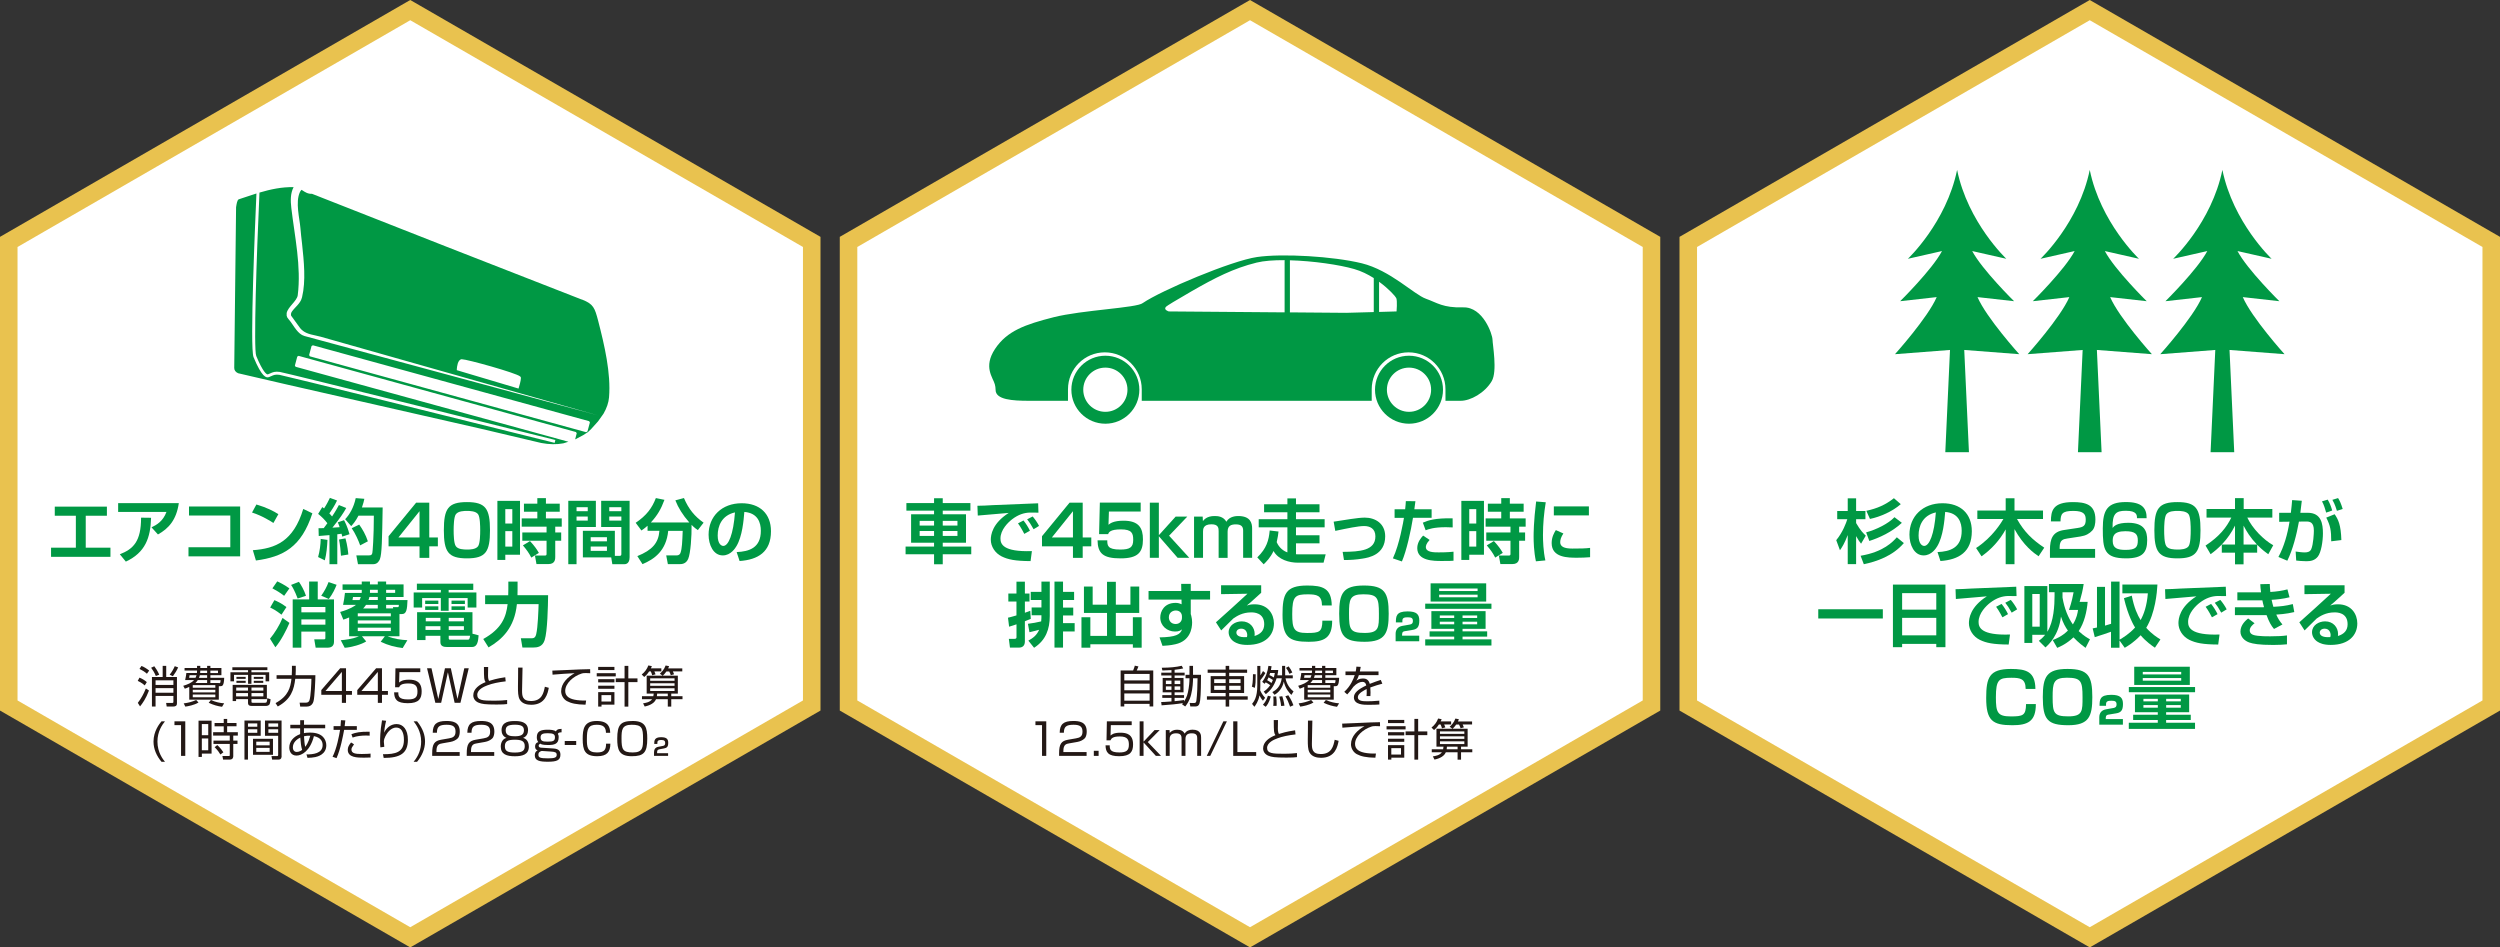 <?xml version="1.0" encoding="UTF-8"?><svg id="b" xmlns="http://www.w3.org/2000/svg" width="584.65" height="221.56" viewBox="0 0 584.65 221.56"><rect x="0" y="0" width="584.65" height="221.56" fill="#333333" stroke="none"/><defs><style>.d{fill:#231815;}.d,.e,.f,.g{stroke-width:0px;}.e{fill:#fff;}.f{fill:#009844;}.g{fill:#e9c24f;}</style></defs><g id="c"><polygon class="e" points="2.05 164.99 2.05 56.57 95.94 2.37 189.83 56.57 189.83 164.99 95.94 219.2 2.05 164.99"/><path class="g" d="m95.94,4.73l91.84,53.03v106.05l-91.84,53.03L4.1,163.81V57.76L95.94,4.73m0-4.73l-2.05,1.18L2.05,54.21l-2.05,1.18v110.78l2.05,1.18,91.84,53.03,2.05,1.18,2.05-1.18,91.84-53.03,2.05-1.18V55.39l-2.05-1.18L97.99,1.18l-2.05-1.18h0Z"/><path class="f" d="m25,118.48v2.13h-4.95v7.47h5.78v2.14h-13.89v-2.14h5.8v-7.47h-4.93v-2.13h12.18Z"/><path class="f" d="m41.82,117.65c-.56,3.93-2.37,5.94-4.88,7.34l-1.51-1.67c1.2-.56,2.69-1.41,3.5-3.6h-11.3v-2.06h14.18Zm-13.79,11.97c3.1-1.21,4.98-2.96,4.96-8.56l2.34.03c-.13,4.65-1.33,8.12-5.9,10.25l-1.41-1.72Z"/><path class="f" d="m56.16,118.45v11.66h-12.08v-2.13h9.78v-7.42h-9.66v-2.11h11.97Z"/><path class="f" d="m63.93,122.3c-.34-.23-2.55-1.67-4.99-2.44l1.02-1.88c2.36.69,4.06,1.56,5.14,2.26l-1.16,2.06Zm-4.8,6.37c5.32-.39,9.48-2.06,11.79-9.65l2.13,1.02c-2.55,7.84-6.73,10.18-13.2,11.04l-.72-2.41Z"/><path class="f" d="m76.58,126.26c-.06,1.49-.23,3.36-.62,4.78l-1.57-.77c.39-1.34.59-2.96.61-4.24l1.59.23Zm-2.1-2.73c.62,0,.92,0,1.23-.02.29-.38.62-.82.85-1.15-.62-.8-1.34-1.54-2.16-2.18l.97-1.59c.23.16.29.23.42.31.69-1.06,1.1-1.95,1.36-2.47l1.67.62c-.52,1.16-1.47,2.59-1.8,3.01.18.18.34.36.64.72.88-1.31,1.29-2.11,1.59-2.67l1.72.69c-.66,1.18-1.34,2.24-3.23,4.6.49-.02,1.23-.06,1.69-.11-.2-.61-.29-.82-.44-1.13l1.47-.51c.25.48.75,1.41,1.28,3.28l-1.7.56c-.08-.33-.11-.47-.16-.67-.23.03-.8.12-1,.13v6.99h-1.83v-6.8c-1.15.12-1.88.16-2.51.21l-.05-1.83Zm6.31,2.37c.47,1.65.64,3.34.67,3.78l-1.72.28c-.03-.77-.23-2.78-.46-3.78l1.51-.28Zm4.42-9.25c-.11.52-.25,1.13-.57,2.03h4.85c-.13,7.48-.18,10.91-.65,12.1-.12.26-.49,1.16-1.52,1.16h-3.6l-.39-2.06h2.92c.46,0,.69-.05.82-.52.07-.23.36-3.78.36-8.76h-3.6c-.72,1.39-1.31,2.01-1.7,2.44l-1.41-1.62c1-1.03,2.02-2.75,2.47-4.93l2.05.16Zm-1.21,6.03c.75,1.03,1.54,2.39,2.03,3.91l-1.8.95c-.36-1.03-1.1-2.75-1.98-4.01l1.75-.85Z"/><path class="f" d="m100.39,117.55v8.14h2.01v2.08h-2.01v2.69h-2.28v-2.69h-7.24v-2.37l6.44-7.84h3.08Zm-2.28,2l-4.93,6.14h4.93v-6.14Z"/><path class="f" d="m109.2,117.42c4.37,0,5.39,1.54,5.39,6.58s-.98,6.58-5.39,6.58-5.4-1.55-5.4-6.58.98-6.58,5.4-6.58Zm-2.6,2.85c-.47.67-.51,2.78-.51,3.73s.03,3.06.51,3.73c.51.74,1.77.79,2.72.79.57,0,1.96-.03,2.49-.79.46-.67.49-2.78.49-3.73s-.03-3.06-.49-3.73c-.52-.75-1.93-.79-2.6-.79s-2.08.03-2.6.79Z"/><path class="f" d="m116.32,117.14h5.29v12.59h-3.44v1.21h-1.85v-13.8Zm1.85,1.93v3.37h1.64v-3.37h-1.64Zm0,5.14v3.62h1.64v-3.62h-1.64Zm3.98.31h5.67v-1.36h-5.81v-1.92h3.65v-1.57h-3.13v-1.88h3.13v-1.29h2.01v1.29h3.23v1.88h-3.23v1.57h3.7v1.92h-1.52v1.36h1.39v1.93h-1.39v3.77c0,.48,0,1.69-1.57,1.69h-2.82l-.36-2h2.36c.16,0,.36,0,.36-.34v-3.11h-5.67v-1.93Zm1.79,2.01c1.15,1.24,1.62,1.98,2.08,2.77l-1.77,1.1c-.54-1.06-1.01-1.72-1.96-2.86l1.65-1Z"/><path class="f" d="m132.9,117.11h6.45v6.14h-4.52v8.7h-1.93v-14.84Zm1.93,1.51v.93h2.62v-.93h-2.62Zm0,2.18v.95h2.62v-.95h-2.62Zm8.96,9.2h1.11c.39,0,.41-.25.41-.48v-6.27h-4.72v-6.14h6.65v13.2c0,.59-.16,1.64-1.24,1.64h-2.8l-.26-1.59h-6.63v-6.22h7.48v5.86Zm-5.65-4.37v.97h3.8v-.97h-3.8Zm0,2.18v1.01h3.8v-1.01h-3.8Zm4.34-9.19v.93h2.83v-.93h-2.83Zm0,2.18v.95h2.83v-.95h-2.83Z"/><path class="f" d="m151.44,122.95c-.64.56-1.03.84-1.44,1.11l-1.34-1.8c2.51-1.69,3.81-3.41,4.72-5.78l2.01.41c-.8,2.16-1.64,3.62-3.18,5.29h8.99c-1.54-1.74-2.59-3.45-3.26-5.17l2.01-.54c1.1,2.6,2.51,4.29,4.59,5.76l-1.34,1.74c-.41-.28-.77-.52-1.47-1.23.05,2.59-.23,6.66-.79,7.96-.52,1.2-1.52,1.23-2.08,1.23h-2.67l-.39-2.05h2.44c.67,0,.84-.42.9-.6.36-.98.41-2.47.52-5.14h-3.39c-.46,4.67-3.23,6.61-6.01,7.79l-1.21-1.88c3.5-1.41,4.95-3.08,5.16-5.91h-2.77v-1.18Z"/><path class="f" d="m172.26,129.11c2.93-.13,5.67-.97,5.67-4.98,0-1.85-.67-4.16-3.86-4.41-.16,1.97-.47,5.68-1.83,7.98-.28.47-1.33,2.19-3.21,2.19-2.21,0-3.32-2.47-3.32-4.85,0-4.29,3.11-7.35,7.73-7.35,4.24,0,6.86,2.44,6.86,6.55,0,4.85-3.04,6.66-7.34,6.96l-.69-2.1Zm-4.42-3.88c0,2.06.92,2.44,1.31,2.44,1.21,0,2.36-2.73,2.73-7.84-3.11.7-4.04,3.19-4.04,5.4Z"/><path class="f" d="m67.69,145.67c-.64,1.56-2,4.21-3.29,5.7l-1.26-2c1.08-1.28,2.26-3.19,2.93-4.86l1.62,1.16Zm-3.52-5.32c.49.21,1.65.7,2.82,1.62l-1.16,1.78c-1.34-1.06-2.21-1.46-2.65-1.67l1-1.74Zm.66-4.39c.38.16,1.75.82,2.85,1.64l-1.23,1.74c-.92-.74-1.88-1.29-2.75-1.75l1.13-1.62Zm5.08.11c.51.72,1.21,1.95,1.65,3.26l-1.95.64c-.1-.26-.74-2.03-1.54-3.18l1.83-.72Zm2.39,4.11v-4.18h2.01v4.18h3.8v9.89c0,.98-.59,1.39-1.44,1.39h-2.85l-.33-1.95h2.26c.31,0,.34-.05.34-.41v-1.39h-5.62v3.75h-2.02v-11.28h3.83Zm-1.82,1.77v1.25h5.62v-1.25h-5.62Zm0,2.9v1.23h5.62v-1.23h-5.62Zm8.24-8.09c-.33.87-.95,2.21-1.83,3.32l-1.77-.77c.72-.98,1.29-2.05,1.72-3.19l1.88.64Z"/><path class="f" d="m81.66,144.39c-.62.26-.97.39-1.37.52l-.74-1.8c2.37-.66,3.39-1.41,3.68-1.65h-3c.25-1.28.28-1.43.44-2.8h3.91c.02-.08.02-.12.02-.21v-.51h-4.49v-1.28h4.49v-.67h1.92v.67h1.83v-.67h1.95v.67h4.08v2.95h-4.08v.72h5c-.08,2.24-.25,3.27-1.29,3.27h-.59v5.19h-2.8c1.67.67,3.11.83,4.65.93l-1.1,1.83c-1.82-.23-3.37-.62-5.14-1.47l.98-1.29h-5.37l1,1.21c-1.08.7-3.42,1.39-5.03,1.49l-.92-1.77c1.11-.1,2.72-.26,4.27-.93h-2.31v-4.41Zm.9-4.78c-.02.07-.08.48-.13.72h1.65c.08-.15.18-.34.3-.72h-1.82Zm1.11,3.83v.7h7.73v-.7h-7.73Zm0,1.65v.74h7.73v-.74h-7.73Zm0,1.69v.8h7.73v-.8h-7.73Zm4.68-4.49v-.83h-2.75c-.3.44-.52.67-.67.83h3.42Zm0-2.69h-1.96c-.03.18-.08.39-.21.72h2.18v-.72Zm0-.95v-.72h-1.83v.72h1.83Zm1.95,0h2.11v-.72h-2.11v.72Zm1.65,3.63l-.06-.29h1.08c.18,0,.31,0,.31-.54h-2.98v.83h1.65Z"/><path class="f" d="m97.48,136.49h13.2v1.47h-5.76v.6h6.49v3.51h-2.05v-2.21h-4.44v2.98h-1.83v-2.98h-4.37v2.21h-1.98v-3.51h6.35v-.6h-5.6v-1.47Zm5.52,12.2h-3.49v1h-1.97v-6.52h12.95v5.03l1.44.38c-.1,1.36-.28,2.73-1.52,2.73h-5.85c-.79,0-1.57-.15-1.57-1.16v-1.46Zm-3.57-8.24h3.08v.8h-3.08v-.8Zm0,1.34h3.08v.85h-3.08v-.85Zm.08,4.65v.87h3.49v-.87h-3.49Zm.06-1.95v.82h3.42v-.82h-3.42Zm5.37,0v.82h3.55v-.82h-3.55Zm0,1.95v.87h3.55v-.87h-3.55Zm0,2.77c0,.28.03.39.36.39h3.98c.44,0,.54-.05.65-.92h-4.99v.52Zm.65-8.76h3.13v.8h-3.13v-.8Zm0,1.34h3.13v.85h-3.13v-.85Z"/><path class="f" d="m113.01,149.44c4.37-2.44,5.35-5.17,5.7-8.15h-5.26v-2.08h5.4c.03-.52.03-.88.03-1.41v-1.79h2.16v1.83c0,.38-.02.66-.02,1.36h7.16c-.03,2.55-.15,8.42-.8,10.48-.51,1.62-1.77,1.75-2.67,1.75h-2.54l-.36-2.16h2.41c.56,0,.97-.07,1.18-.98.39-1.64.51-5.5.56-7.01h-5.08c-.54,5.47-3.41,8.25-6.63,10.12l-1.24-1.97Z"/><path class="d" d="m33.85,160.29c-.68-.62-1.37-.93-1.64-1.06l.41-.76c.61.26,1.17.56,1.71,1.05l-.48.77Zm-1.63,4.09c.79-1.04,1.35-2.03,1.89-3.37l.73.48c-.73,1.92-1.5,2.98-2.09,3.71l-.52-.82Zm2.14-6.82c-.53-.47-1.11-.83-1.74-1.13l.47-.69c.55.2,1.28.66,1.8,1.08l-.53.74Zm2.08.53c-.3-.74-.69-1.39-1.1-1.93l.74-.35c.31.4.81,1.14,1.16,1.98l-.8.3Zm4.94.24v6.15c0,.59-.35.75-.86.75h-1.54l-.13-.84h1.41c.25,0,.29-.08.29-.3v-1.34h-4.17v2.48h-.85v-6.9h2.51v-2.61h.83v2.61h2.51Zm-.83.78h-4.17v1.07h4.17v-1.07Zm0,1.81h-4.17v1.09h4.17v-1.09Zm-.87-3.14c.45-.54.92-1.34,1.19-1.99l.79.29c-.31.72-.79,1.48-1.23,2.06l-.75-.36Z"/><path class="d" d="m51.17,163.63h-6.91v-2.99c-.47.22-.76.33-1.04.42l-.37-.68c1-.3,2.02-.72,2.52-1.34h-2.07c.16-.65.26-1.44.28-1.65h2.47c.02-.11.03-.26.03-.36v-.22h-2.92v-.59h2.92v-.5h.76v.5h1.6v-.5h.76v.5h2.58v1.68h-2.58v.61h3.23c-.06,1.9-.46,1.96-.86,1.96h-.4v3.17Zm-8.2.86c.97-.11,2-.36,2.9-.8l.55.6c-1.01.62-2.49.88-3.08.96l-.38-.77Zm2.75-5.98c.04-.08.14-.28.24-.61h-1.63c-.03.23-.06.4-.1.61h1.5Zm4.64,1.71h-5.28v.61h5.28v-.61Zm0,1.09h-5.28v.62h5.28v-.62Zm0,1.11h-5.28v.65h5.28v-.65Zm-1.92-2.7v-.68h-2.18c-.25.39-.41.53-.56.68h2.75Zm0-1.81h-1.71c-.07.3-.14.48-.2.61h1.91v-.61Zm-1.6-1.09c0,.22,0,.35-.03.57h1.63v-.57h-1.6Zm2.49,6.89c1.2.52,2.09.69,3.09.77l-.49.81c-.94-.12-2.05-.42-3.13-.94l.52-.64Zm-.13-6.31h1.78v-.57h-1.78v.57Zm1.97,2.37c.38,0,.38-.07.41-.72h-2.38v.68h1.97v.04Z"/><path class="d" d="m62.53,156.72h-3.73v.5h4.15v2.11h-.84v-1.51h-3.31v2.09h-.79v-2.09h-3.28v1.51h-.84v-2.11h4.12v-.5h-3.67v-.68h8.19v.68Zm-.11,6.78h-3.61v.53c0,.23,0,.32.33.32h2.78c.45,0,.53-.09.58-1.08l.78.26c-.04.43-.12.94-.24,1.16-.17.36-.73.4-.83.4h-3.29c-.41,0-.92-.03-.92-.73v-.86h-2.79v.45h-.8v-3.79h8v3.34Zm-4.42-1.42h-2.79v.78h2.79v-.78Zm0-1.29h-2.76v.72h2.76v-.72Zm-.55-2.5v.47h-2.16v-.47h2.16Zm0,.92v.49h-2.16v-.49h2.16Zm4.14,1.58h-2.78v.72h2.78v-.72Zm0,1.29h-2.78v.78h2.78v-.78Zm-.03-3.79v.47h-2.21v-.47h2.21Zm0,.92v.49h-2.21v-.49h2.21Z"/><path class="d" d="m68.27,155.71h.9v1.16c0,.23,0,.53-.04,1.03h4.63c0,1.06-.17,5.13-.44,6.1-.29,1.08-1.14,1.24-1.56,1.24h-1.55l-.14-.91h1.48c.56,0,.75-.34.83-.59.31-.92.43-3.88.45-4.99h-3.78c-.31,2.55-.97,4.77-4.09,6.47l-.52-.79c3.03-1.67,3.48-3.66,3.72-5.68h-3.48v-.84h3.55c.02-.24.04-.57.04-1.08v-1.12Z"/><path class="d" d="m80.92,156.29v5.31h1.39v.88h-1.39v1.89h-.97v-1.89h-4.81v-1.1l4.41-5.1h1.37Zm-.97.84l-3.84,4.47h3.84v-4.47Z"/><path class="d" d="m89.33,156.29v5.31h1.39v.88h-1.39v1.89h-.97v-1.89h-4.81v-1.1l4.41-5.1h1.37Zm-.97.84l-3.84,4.47h3.84v-4.47Z"/><path class="d" d="m98.29,156.29v.89h-4.88l-.07,2.44c.29-.25.77-.67,2.32-.67,1.46,0,2.95.38,2.95,2.73,0,1.72-.64,2.77-3.23,2.77s-3.17-.91-3.21-2.54h.98c0,.81.02,1.66,2.23,1.66,1.56,0,2.25-.39,2.25-1.78,0-1.1-.23-1.96-2.1-1.96-1.66,0-1.99.44-2.21.9h-.92l.08-4.44h5.81Z"/><path class="d" d="m104.74,157.24l-1.57,7.12h-1.36l-1.94-8.08h1.04l1.59,7.2,1.56-7.2h1.37l1.56,7.2,1.59-7.2h1.04l-1.94,8.08h-1.36l-1.57-7.12Z"/><path class="d" d="m114.16,156.01c-.02.72-.03,1.23-.03,1.96,0,.8.15,1.08.25,1.26.66-.2,1.76-.56,3.78-.85l.1.96c-1.62.18-3.1.48-4.27.93-.68.26-2.38.93-2.38,2.23s1.33,1.36,3.84,1.36c1.67,0,2.63-.1,3.15-.16v.95c-.63.07-1.01.11-2.49.11-2.76,0-3.44-.14-4.16-.42-.83-.32-1.27-.99-1.27-1.74,0-1.52,1.46-2.52,2.88-3.08-.35-.55-.38-.72-.39-3.53h.99Z"/><path class="d" d="m122.2,156.11c0,.08-.11,4.51-.11,5.36,0,1.22.04,2.47,2.09,2.47,2.56,0,2.95-1.9,3.24-3.34l.92.25c-.24,1.23-.76,3.97-4.1,3.97-.95,0-2.14-.22-2.71-1.25-.39-.71-.4-1.77-.4-3,0-.71.06-3.81.04-4.45h1.02Z"/><path class="d" d="m138.02,157.44c-.33-.02-.65-.04-1.06-.04-.56,0-.72.05-.95.12-1.95.63-3.83,2.3-3.83,4.06,0,1.28,1.03,1.93,2.79,2.15.92.12,1.65.1,2.1.09l-.14.98c-2.16-.04-3.36-.31-4.35-.84-.82-.45-1.35-1.38-1.35-2.3,0-1.87,1.52-3.32,3.15-4.23-2.02.09-2.99.18-5.16.35l-.05-.95c.85,0,5.5-.26,6.54-.28.29,0,2.09-.05,2.3-.06l.02.94Z"/><path class="d" d="m144,157.43v.75h-4.45v-.75h4.45Zm-.31-1.47v.74h-3.8v-.74h3.8Zm0,2.87v.75h-3.8v-.75h3.8Zm0,1.53v.72h-3.8v-.72h3.8Zm0,1.5v2.93h-3.02v.45h-.78v-3.38h3.8Zm-.76.7h-2.27v1.5h2.27v-1.5Zm4.01,2.69h-.88v-5.73h-2.06v-.87h2.06v-2.93h.88v2.93h2.14v.87h-2.14v5.73Z"/><path class="d" d="m154.66,156.3v.71h-1.63c.05.12.18.41.28.69l-.79.21c-.1-.38-.19-.59-.33-.9h-.38c-.53.8-.87,1.08-1.15,1.31l-.59-.58c.7-.55,1.26-1.29,1.55-2.12l.82.16c-.09.24-.13.36-.23.52h2.45Zm2.34,8.94h-.83v-1.72h-2.75c-.49,1.22-2.15,1.6-2.65,1.71l-.38-.75c.47-.07,1.6-.23,2.11-.96h-2.37v-.7h2.65c.06-.24.08-.39.1-.61h-1.65v-4.19h7.29v4.19h-1.54v.61h2.63v.7h-2.63v1.72Zm.75-6.61h-5.7v.59h5.7v-.59Zm0,1.16h-5.7v.59h5.7v-.59Zm0,1.17h-5.7v.64h5.7v-.64Zm-4.07,1.25c0,.2-.02.36-.06.61h2.55v-.61h-2.49Zm5.88-5.9v.71h-2.2c.11.24.18.4.28.67l-.77.22c-.05-.17-.14-.42-.36-.88h-.66c-.34.49-.62.77-.86.99l-.68-.47c.37-.33,1-.93,1.35-1.92l.81.16c-.08.24-.12.34-.21.52h3.29Z"/><path class="d" d="m38.58,168.69c-.63.79-1.76,2.35-1.76,4.73,0,2.59,1.35,4.22,1.76,4.73h-.81c-1.13-1.33-1.87-2.97-1.87-4.72,0-2.47,1.41-4.19,1.87-4.74h.81Z"/><path class="d" d="m43.33,168.69v8.08h-.99v-7.19h-1.54v-.89h2.53Z"/><path class="d" d="m49.48,168.54v7.7h-2.27v.78h-.78v-8.48h3.05Zm-.78.79h-1.5v2.6h1.5v-2.6Zm0,3.36h-1.5v2.76h1.5v-2.76Zm6.6-2.84h-2.18v1.38h2.5v.79h-1.07v1.17h.99v.78h-.99v2.8c0,.23,0,.87-.85.87h-1.53l-.16-.84h1.45c.19.01.27,0,.27-.2v-2.62h-3.81v-.78h3.81v-1.17h-3.89v-.79h2.48v-1.38h-2.14v-.78h2.14v-.95h.81v.95h2.18v.78Zm-3.76,6.6c-.24-.41-.56-.93-1.35-1.72l.63-.49c.72.65,1.19,1.34,1.42,1.69l-.7.52Z"/><path class="d" d="m60.97,168.5v3.57h-2.98v5.57h-.82v-9.13h3.8Zm-.8.68h-2.18v.78h2.18v-.78Zm0,1.37h-2.18v.83h2.18v-.83Zm3.67,5.97h-4.67v-3.74h4.67v3.74Zm-.78-3.07h-3.13v.86h3.13v-.86Zm0,1.45h-3.13v.94h3.13v-.94Zm2.8,1.89c0,.21,0,.85-.72.85h-1.5l-.15-.82h1.26c.18,0,.3-.02.3-.28v-4.47h-3.08v-3.57h3.88v8.28Zm-.81-7.61h-2.28v.78h2.28v-.78Zm0,1.37h-2.28v.83h2.28v-.83Z"/><path class="d" d="m70.19,168.43h.92s-.02,1.06-.02,1.06h4.96v.82h-4.97v.64s0,.5,0,.5c.17-.04.7-.13,1.38-.13.89,0,2.24.13,3.09,1.02.51.54.76,1.28.76,1.94,0,2.2-2.12,2.67-2.57,2.77-.58.12-1.12.16-1.83.18l-.24-.8c1.46,0,3.78-.18,3.78-2.19,0-.81-.39-1.76-2.04-2.09-.86,3.44-2.82,4.55-4.07,4.55-1.34,0-1.69-1.13-1.69-1.88,0-1.4.95-2.55,2.54-3.14,0-.13,0-.24,0-.39v-.97h-2.3v-.82h2.31v-1.06Zm.04,4.06c-.88.42-1.74,1.17-1.74,2.3,0,.68.37,1.06.91,1.06.57,0,1.02-.31,1.26-.48-.26-.82-.33-1.62-.43-2.87Zm2.34-.44c-.34,0-.81-.02-1.48.14.02.74.15,1.95.29,2.47.15-.18.75-.97,1.19-2.61Z"/><path class="d" d="m80.76,168.47c-.03.36-.07.7-.16,1.35h2.85v.86h-2.97c-.26,1.39-.85,4.58-1.78,6.62l-.93-.32c.97-1.89,1.55-4.97,1.76-6.3h-1.52v-.86h1.63c.06-.55.08-1.03.1-1.4l1.02.05Zm2.03,5.6c-.47.68-.6.86-.6,1.22,0,.91.97,1.04,2.38,1.04,1.12,0,1.75-.06,2.09-.09v.91c-.4.02-.72.04-1.56.04-1.5,0-3.77,0-3.77-1.83,0-.66.27-1.09.77-1.73l.7.45Zm3.67-2.03c-.24-.02-.48-.03-.87-.03-.98,0-2.22.12-3.13.48l-.28-.79c1.03-.39,1.97-.61,4.27-.58v.92Z"/><path class="d" d="m90.3,168.56c-.33,1.3-.43,2.3-.47,2.78.58-1.2,1.61-2.01,2.93-2.01,1.5,0,2.63,1.27,2.63,3.67,0,3.16-1.78,4.25-5.66,4.25l-.17-.87c2.91.02,4.9-.41,4.9-3.33,0-.5,0-2.9-1.8-2.9-1.44,0-2.31,1.59-2.53,2.03-.21.4-.36.83-.36,1.27,0,.11.09,1.08.1,1.2l-.91.13c-.04-.33-.07-.72-.07-1.36,0-.48,0-2.43.45-4.96l.96.1Z"/><path class="d" d="m97.54,168.69c1.42,1.78,1.86,3.28,1.86,4.73,0,1.74-.74,3.39-1.86,4.73h-.81c1.15-1.39,1.76-2.93,1.76-4.73,0-2.37-1.15-3.94-1.76-4.73h.81Z"/><path class="d" d="m103.49,173.83c-.77.13-1.42.28-1.42,1.81v.24h5.43v.89h-6.43v-.58c0-2.19.5-2.92,2.1-3.2l1.84-.32c.95-.16,1.52-.47,1.52-1.56s-.47-1.62-2.07-1.62c-1.78,0-2.27.49-2.28,1.86h-.98c.02-1.99.9-2.74,3.17-2.74,1.3,0,3.15.14,3.15,2.46,0,.39-.05,1.21-.51,1.64-.38.36-.99.68-1.7.8l-1.82.32Z"/><path class="d" d="m111.56,173.83c-.77.13-1.41.28-1.41,1.81v.24h5.43v.89h-6.43v-.58c0-2.19.5-2.92,2.1-3.2l1.85-.32c.95-.16,1.52-.47,1.52-1.56s-.47-1.62-2.07-1.62c-1.78,0-2.27.49-2.28,1.86h-.98c.02-1.99.9-2.74,3.17-2.74,1.3,0,3.15.14,3.15,2.46,0,.39-.05,1.21-.51,1.64-.38.36-.99.68-1.7.8l-1.82.32Z"/><path class="d" d="m123.68,174.59c0,1.89-1.53,2.27-3.28,2.27-1.91,0-3.29-.46-3.29-2.28,0-.2,0-1.64,1.34-2.03-.82-.28-1.16-1.06-1.16-1.79,0-2.05,2-2.14,3.11-2.14s3.09.11,3.09,2.14c0,.74-.34,1.52-1.16,1.79,1.31.38,1.34,1.74,1.34,2.04Zm-.96-.1c0-1.21-.83-1.5-2.32-1.5-1.68,0-2.33.38-2.33,1.52,0,1.08.54,1.48,2.33,1.48s2.32-.45,2.32-1.5Zm-4.46-3.66c0,1.3,1.28,1.35,2.2,1.35,1.22,0,2.07-.27,2.07-1.39,0-.87-.48-1.31-2.13-1.31-1.83,0-2.14.55-2.14,1.35Z"/><path class="d" d="m131.32,171.26c-.56.02-.71.08-.86.36.11.19.19.34.19.8,0,1.57-1,1.81-2.46,1.81s-1.71-.23-1.85-.33c-.18.12-.37.25-.37.49,0,.34.29.44.57.46l2.89.19c1.29.08,1.63.64,1.63,1.47,0,1.28-.85,1.63-2.95,1.63-1.98,0-3.04-.27-3.04-1.5,0-.81.45-1.06.67-1.17-.23-.08-.6-.21-.6-.92,0-.19.05-.86.75-.99-.35-.4-.35-.99-.35-1.18,0-1.37.93-1.73,2.52-1.73.68,0,1.54.05,1.94.4.13-.26.32-.59,1.33-.6v.81Zm-4.6,4.36c-.16,0-.51.19-.56.25-.22.2-.25.42-.25.61,0,.64.27.87,2.28.87,1.68,0,2-.27,2-.83s-.36-.7-1.33-.76l-2.13-.14Zm-.3-3.19c0,.91.54,1.01,1.71,1.01,1.25,0,1.65-.18,1.65-1.04,0-.69-.42-.93-1.69-.93-1.08,0-1.67.16-1.67.96Z"/><path class="d" d="m134.75,173.29v.93h-2.68v-.93h2.68Z"/><path class="d" d="m141.71,171.37c-.02-1.31-.61-1.88-2.15-1.88-2.02,0-2.31.99-2.31,3.37,0,1.85.1,3.11,2.35,3.11,1.73,0,2.13-.61,2.14-2.06h1c0,1.92-.79,2.94-3.06,2.94-2.9,0-3.41-1.38-3.41-4.05,0-2.26.25-4.19,3.27-4.19,2.8,0,3.13,1.54,3.16,2.76h-.98Z"/><path class="d" d="m147.98,168.61c3.02,0,3.39,1.6,3.39,4.12,0,3.25-.8,4.12-3.63,4.12-3.04,0-3.39-1.6-3.39-4.12,0-3.24.79-4.12,3.63-4.12Zm-.23.88c-2.32,0-2.4,1.19-2.4,3.24,0,2.48.25,3.24,2.63,3.24s2.4-1.19,2.4-3.24c0-2.48-.26-3.24-2.63-3.24Z"/><path class="d" d="m154.17,175.25c-.51.1-.51.45-.5.89h2.57v.63h-3.29v-.87c0-.59.27-1.12.98-1.25l1.13-.22c.33-.06.5-.24.5-.66,0-.44-.17-.72-.89-.72-.65,0-.94.13-.94.64v.29h-.73c0-.74,0-1.58,1.6-1.58,1.36,0,1.67.5,1.67,1.33,0,.92-.33,1.17-.95,1.29l-1.15.22Z"/><path class="f" d="m68.96,85.5l.56-2.11.31-.17,64.87,17.82.17.3-.37,1.42,1.86-.98,1.14-.73.76-.73,1.59-1.77,1.28-1.79c.76-1.32,1.2-2.61,1.3-3.84.47-5.64-1.07-12.19-2.54-17.88-.8-3.06-1.12-3.91-3.67-4.94l-.34-.11-31.71-12.39-31.22-12.28c-.93.07-1.61-.39-2.26-.82-.06-.04-.12-.08-.17-.11-.17.14-.32.42-.38.53-1.11,2.37-.06,6.2.11,8.37.09,1.18.24,2.42.39,3.74.44,4.11.91,8.68,0,12.46-.02.07-.04.15-.06.2-.33,1.3-1.61,2.15-2.33,3.2-.19.26-.33.81-.07,1.07l1.96,2.7c.15.2.31.39.5.54,1.15,1.04,2.87,1.13,4.37,1.55l64.48,18.29h0s.78.22.78.22l-.79-.22-68.25-18.45c-.2-.06-.41-.15-.59-.24-1.39-.78-2.15-2.59-3.16-3.7-.26-.28-.39-.54-.44-.81v-.63c.28-1.43,2.42-2.83,2.59-4.16.85-6.72-.72-13.75-1.5-20.4-.2-1.73-.23-3.42.53-4.88-2.71-.07-5.37.5-7.98,1.27-.67,14.66-1.41,36.64-.75,38.22,1.51,3.65,2.43,4.4,2.72,4.29.19-.08.36-.15.52-.22.61-.28,1.15-.51,2.27-.35,1.32.19,61.87,15.28,64.44,15.92l-.17.67c-21.82-5.44-63.35-15.76-64.37-15.91-.93-.13-1.31.04-1.89.3-.17.07-.34.15-.55.23-.62.25-1.67.03-3.61-4.67-.9-2.15.42-32.36.68-38.27-1.09.34-2.18.71-3.25,1.07l-.89.3c-.36.13-.51,1.16-.58,1.6-.01.09-.02.16-.04.23l-.43,37.6c-.01.53.33.99.91,1.24l11.22,2.6,45.57,10.38,14.09,3.33c1.88.36,3.63.38,5.18.08l1.18-.37-63.8-17.53-.17-.3Zm52.4,5.04l-.1.33-14.43-4.3v-.27c.04-.51.19-2.17,1.11-2.29.01,0,.03,0,.05,0,1.2,0,12.7,3.19,13.66,4.03.12.1.17.22.17.35,0,.64-.41,2-.46,2.16Zm-48.49-9.62l.3-.17,64.61,17.75.17.3-.56,2.09-.3.19-64.63-17.75-.17-.3.57-2.11Z"/><polygon class="e" points="198.43 164.99 198.43 56.57 292.33 2.37 386.22 56.57 386.22 164.99 292.33 219.2 198.43 164.99"/><path class="g" d="m292.33,4.73l91.84,53.03v106.05l-91.84,53.03-91.84-53.03V57.76L292.33,4.73m0-4.73l-2.05,1.18-91.84,53.03-2.05,1.18v110.78l2.05,1.18,91.84,53.03,2.05,1.18,2.05-1.18,91.84-53.03,2.05-1.18V55.39l-2.05-1.18L294.37,1.18l-2.05-1.18h0Z"/><path class="f" d="m218.44,131.96v-2.34h-6.66v-1.8h6.66v-.9h-5.37v-6.65h5.37v-.85h-6.47v-1.77h6.47v-1.13h2.03v1.13h6.47v1.77h-6.47v.85h5.44v6.65h-5.44v.9h6.67v1.8h-6.67v2.34h-2.03Zm-3.37-10.15v1.1h3.37v-1.1h-3.37Zm0,2.37v1.15h3.37v-1.15h-3.37Zm5.4-2.37v1.1h3.44v-1.1h-3.44Zm0,2.37v1.15h3.44v-1.15h-3.44Z"/><path class="f" d="m242.85,119.89c-.38,0-1.44-.03-2.05-.02-1.29.05-2.62.44-4.11,1.57-.93.72-2.72,2.44-2.72,4.49,0,1.26.54,3.18,7.35,2.95l-.31,2.34c-3.59-.02-5.26-.36-6.76-1.1-1.55-.77-2.54-2.32-2.54-3.9,0-1.07.3-3.78,4.19-6.27-1.15.1-6.21.52-7.24.62l-.08-2.29c1.1,0,2.41-.08,3.62-.15,1.41-.08,8.91-.36,10.58-.43l.07,2.18Zm-3.31,4.96c-.16-.29-.72-1.44-1.47-2.46l1.28-.67c.57.7,1.1,1.56,1.51,2.39l-1.31.74Zm2.18-1.08c-.67-1.18-.98-1.67-1.51-2.32l1.29-.67c.46.52,1.16,1.52,1.49,2.21l-1.28.78Z"/><path class="f" d="m253.2,117.55v8.14h2.01v2.08h-2.01v2.69h-2.28v-2.69h-7.24v-2.37l6.44-7.84h3.08Zm-2.28,2l-4.93,6.14h4.93v-6.14Z"/><path class="f" d="m266.76,117.55v2.08h-7.43l-.1,3.09c.38-.31,1.16-.95,3.52-.95,3.57,0,4.54,1.7,4.54,4.37,0,3.08-1.21,4.44-5.26,4.44s-5.31-1.16-5.36-4.22h2.28c0,1.16,0,2.16,3.01,2.16,2.28,0,3.05-.51,3.05-2.26,0-1.52-.29-2.46-2.87-2.46s-2.85.72-3,1.11h-2.11l.18-7.37h9.55Z"/><path class="f" d="m274.94,120.81h2.72l-4.26,4.47,4.72,5.17h-2.72l-4.39-5.04v5.04h-2.11v-12.9h2.11v7.61l3.93-4.35Z"/><path class="f" d="m281.26,120.81l.05,1.05c.28-.34.95-1.18,2.72-1.18.72,0,2.03.05,2.77,1.33.74-1.33,2.44-1.33,2.78-1.33,2.88,0,3.24,1.69,3.24,2.88v6.89h-2.1v-6.35c0-.72-.21-1.47-1.67-1.47-1.16,0-1.96.31-1.96,1.72v6.11h-2.1v-6.24c0-.66-.02-1.61-1.67-1.61-1.98,0-1.98,1.18-1.98,1.75v6.09h-2.1v-9.64h2.01Z"/><path class="f" d="m298.99,124.3c-.06.62-.15,1.31-.42,2.49.57,1.34,1.62,2.08,2.5,2.39v-5.86h-6.71v-1.9h6.71v-1.62h-5.45v-1.88h5.45v-1.37h2.01v1.37h5.5v1.88h-5.5v1.62h6.7v1.9h-6.7v1.85h5.5v1.9h-5.5v2.55c.16,0,.34.02.64.02h6.3l-.49,1.95h-6.03c-1.98,0-4.54-.69-5.67-2.73-.75,1.59-1.7,2.52-2.31,3.11l-1.49-1.62c2.18-2.11,2.7-4,2.9-6.29l2.05.24Z"/><path class="f" d="m313.99,129.06c4.08-.03,7.66-.31,7.66-3.62,0-1.85-1.31-2.42-2.62-2.42-1.38,0-3.87.52-6.76,1.13l-.38-2.15c.62-.08,3.42-.54,4-.62,1.18-.18,2.49-.33,3.27-.33,2.44,0,4.78,1.36,4.78,4.37,0,4.36-3.91,5-5.32,5.22-1.38.23-2.93.34-4.32.33l-.31-1.92Z"/><path class="f" d="m331.01,117.21c-.07.57-.13,1.08-.25,1.88h4.04v2.01h-4.36c-.47,2.96-1.52,7.78-2.59,10.2l-2.11-.72c1.55-3.29,2.46-8.68,2.59-9.48h-2.19v-2.01h2.47c.1-.77.13-1.39.16-1.9l2.23.02Zm3.32,9.06c-.8.84-.88,1.41-.88,1.67,0,1.24,1.93,1.24,3,1.24.38,0,2.11,0,3.47-.16v2.11c-.66.05-.95.06-2.78.06s-5.7,0-5.7-3.01c0-1.41.93-2.46,1.37-2.93l1.52,1.02Zm5.39-2.93c-.44-.02-.9-.05-1.59-.05-2.85,0-4.03.46-4.73.72l-.65-1.78c1.24-.54,2.78-1.08,6.96-1.02l.02,2.13Z"/><path class="f" d="m341.75,117.14h5.29v12.59h-3.44v1.21h-1.85v-13.8Zm1.85,1.93v3.37h1.64v-3.37h-1.64Zm0,5.14v3.62h1.64v-3.62h-1.64Zm3.98.31h5.66v-1.36h-5.81v-1.92h3.65v-1.57h-3.13v-1.88h3.13v-1.29h2.01v1.29h3.23v1.88h-3.23v1.57h3.7v1.92h-1.52v1.36h1.39v1.93h-1.39v3.77c0,.48,0,1.69-1.57,1.69h-2.82l-.36-2h2.36c.16,0,.36,0,.36-.34v-3.11h-5.66v-1.93Zm1.78,2.01c1.15,1.24,1.62,1.98,2.08,2.77l-1.77,1.1c-.54-1.06-1.02-1.72-1.97-2.86l1.65-1Z"/><path class="f" d="m361.49,117.47c-.42,2.54-.65,5.08-.65,7.65,0,1.28.07,3.77.56,5.94l-2.21.21c-.49-2.29-.54-4.6-.54-5.8,0-.57,0-3.44.59-8.19l2.26.18Zm4.13,7.27c-.57.87-.75,1.52-.75,2.06,0,1.03.92,1.49,2.83,1.49s3.01-.02,4.16-.16v2.18c-.87.08-2.1.12-3,.12-2.18,0-5.99,0-5.99-3.42,0-1.46.64-2.5.98-3.04l1.77.79Zm5.96-6.31v2.1h-8.2v-2.1h8.2Z"/><path class="f" d="m235.71,144.46c.47-.11.79-.18,2-.54v-3.24h-1.9v-1.88h1.9v-2.77h1.97v2.77h1.08v1.88h-1.08v2.62c.57-.2.82-.3,1.26-.46l.12,1.88c-.39.18-.67.29-1.38.57v4.72c0,1.05-.62,1.44-1.38,1.44h-2.11l-.26-2.05h1.33c.34,0,.46-.12.46-.39v-3.01c-.52.2-1,.33-1.73.56l-.26-2.1Zm4.68,1.42c.88-.1,2.28-.34,3.1-.56.06-.59.06-.95.06-1.44h-2.29v-1.82h2.29v-1.75h-2.5v-1.9h2.5v-2.39h1.95v8.02c0,3.06-.92,5.7-3.67,7.45l-1.34-1.67c1.15-.64,1.95-1.25,2.52-2.54-.56.15-1.42.39-2.26.57l-.36-1.98Zm6.21-9.86h2v2.39h2.59v1.9h-2.59v1.78h2.39v1.85h-2.39v1.79h2.72v1.95h-2.72v3.77h-2v-15.43Z"/><path class="f" d="m253.48,137.17h2.05v4.24h3.36v-5.35h2.06v5.35h3.41v-4.24h2.06v6.17h-5.47v5.37h3.98v-4.36h2.06v7.12h-2.06v-.8h-9.94v.8h-2.08v-7.12h2.08v4.36h3.9v-5.37h-5.4v-6.17Z"/><path class="f" d="m276.23,136.55h2.24v1.65h4.52v2.01h-4.52v3.39s.1.34.12.41c.13.51.2,1.02.2,1.54,0,1.44-.46,4.34-3.9,5.11-1.21.28-2.23.33-3.03.38l-.69-1.98c3.82-.07,4.85-.67,5.26-1.88-.39.28-.72.51-1.65.51-1.82,0-3.44-1.31-3.44-3.29,0-1.39.9-3.41,3.57-3.41.56,0,.9.1,1.42.33l-.02-1.1h-7.71v-2.01h7.66l-.03-1.65Zm.18,7.58c0-.7-.48-1.36-1.44-1.36-.62,0-1.62.39-1.62,1.59,0,.83.54,1.57,1.59,1.57.92,0,1.47-.67,1.47-1.42v-.38Z"/><path class="f" d="m294.94,136.86v1.77c-2.6,2.36-2.88,2.59-3.36,2.98.46-.15.87-.29,1.82-.29,3.19,0,4.52,2.36,4.52,4.47,0,2.67-1.9,5.03-6.22,5.03-1.72,0-2.57-.43-3.04-.72-.79-.47-1.33-1.33-1.33-2.24,0-1.64,1.59-2.55,3.06-2.55,1.93,0,3.03,1.44,3.03,2.96,0,.13-.02.23-.03.46,1.42-.43,2.26-1.29,2.26-2.75,0-2.77-2.51-2.77-3.05-2.77-2.05,0-3.37.88-4.19,1.44-.56.52-2.21,2.15-2.82,2.78l-1.23-1.9c2.47-2.18,4.93-4.44,7.37-6.68l-6.17.1v-2.08h9.38Zm-3.26,11.68c0-.69-.38-1.52-1.39-1.52-.7,0-1.15.39-1.15.92,0,.46.36,1.21,2.47,1.05.05-.18.06-.3.06-.44Z"/><path class="f" d="m309.16,141.59c-.02-2.37-1.23-2.6-3.34-2.6-2.93,0-3.62.44-3.62,4.59,0,3.5.36,4.45,3.46,4.45,2.91,0,3.55-.23,3.59-2.88h2.29c.02,4.09-1.93,4.94-5.5,4.94-4.62,0-6.11-1.08-6.11-6.35,0-4.81.72-6.81,5.78-6.81,3.59,0,5.68.62,5.73,4.67h-2.28Z"/><path class="f" d="m324.76,143.52c0,4.49-.77,6.57-5.62,6.57s-5.96-1.31-5.96-6.58c0-4.8.92-6.58,5.78-6.58s5.8,1.65,5.8,6.6Zm-5.96-4.54c-3.16,0-3.32,1.25-3.32,4.54,0,3.67.25,4.5,3.65,4.5s3.34-1.28,3.34-4.5c0-3.73-.33-4.54-3.67-4.54Z"/><path class="f" d="m328.48,147.62c-.59.1-.59.49-.59,1.03h4.01v1.31h-5.52v-1.72c0-.97.49-1.69,1.62-1.88l1.75-.31c.51-.1.67-.38.67-.82,0-.66-.31-.87-1.18-.87-.8,0-1.28.11-1.28.8v.39h-1.52c.02-1.39.03-2.57,2.73-2.57,2.16,0,2.75.72,2.75,2.15,0,1.6-.57,2.01-1.59,2.18l-1.87.31Z"/><path class="f" d="m333.3,141.17h15.49v1.21h-15.49v-1.21Zm14.12,1.75v4.14h-5.39v.59h5.76v1.23h-5.76v.64h6.76v1.44h-15.49v-1.44h6.78v-.64h-5.76v-1.23h5.76v-.59h-5.34v-4.14h12.68Zm-12.86-6.5h13v4.26h-13v-4.26Zm2,1.21v.59h8.99v-.59h-8.99Zm0,1.44v.61h8.99v-.61h-8.99Zm.15,4.86v.59h3.37v-.59h-3.37Zm0,1.46v.61h3.37v-.61h-3.37Zm5.32-1.46v.59h3.42v-.59h-3.42Zm0,1.46v.61h3.42v-.61h-3.42Z"/><path class="d" d="m264.99,156.81c.2-.44.37-1.03.4-1.14l.84.18c-.12.34-.26.68-.4.95h3.87v8.42h-.86v-.61h-5.92v.61h-.85v-8.42h2.91Zm-2.06,2.31h5.92v-1.52h-5.92v1.52Zm0,2.3h5.92v-1.54h-5.92v1.54Zm5.92.76h-5.92v1.67h5.92v-1.67Z"/><path class="d" d="m277.25,158.63v-.82h.92v-2.09h.83v2.09h1.87c0,1.41-.03,4.73-.2,5.95-.16,1.19-.44,1.46-1.26,1.46h-1.04l-.16-.83,1.01.02c.4,0,.52-.16.57-.58.18-1.33.27-3.82.27-5.21h-1.06c0,.8-.07,2.27-.44,3.78-.38,1.59-1.1,2.46-1.39,2.82l-.74-.52c.07-.08.16-.22.21-.27-1.06.19-3.44.44-4.99.52l-.1-.77c.42,0,1.14-.04,2.41-.14v-.84h-2.15v-.64h2.15v-.65h-2.06v-3.36h2.06v-.58h-2.39v-.65h2.39v-.61c-1.25.07-1.73.08-2.13.09l-.14-.64c1.95-.02,3.24-.13,4.67-.46l.34.62c-.38.08-.92.21-2.01.32v.68h2.35v.65h-2.35v.58h2.09v3.36h-2.09v.65h2.21v.64h-2.21v.78c.72-.06,1.54-.17,2.21-.27v.35c.64-.98.87-1.72,1.08-3.1.07-.45.19-1.31.19-2.34h-.92Zm-3.29.54h-1.31v.8h1.31v-.8Zm0,1.35h-1.31v.81h1.31v-.81Zm2.06-1.35h-1.33v.8h1.33v-.8Zm0,1.35h-1.33v.81h1.33v-.81Z"/><path class="d" d="m291.65,157.34h-4.19v.78h3.49v3.94h-3.49v.78h4.33v.78h-4.33v1.62h-.83v-1.62h-4.38v-.78h4.38v-.78h-3.5v-3.94h3.5v-.78h-4.21v-.75h4.21v-.87h.83v.87h4.19v.75Zm-5.02,1.5h-2.68v.9h2.68v-.9Zm0,1.53h-2.68v.97h2.68v-.97Zm3.49-1.53h-2.66v.9h2.66v-.9Zm0,1.53h-2.66v.97h2.66v-.97Z"/><path class="d" d="m292.76,160.58c.09-.34.26-.99.26-2.92l.64.03c0,1.69-.03,2.26-.21,3.17l-.69-.28Zm.05,4.03c.44-.55,1.22-1.54,1.22-4.24v-4.64h.72v2.21c.13-.16.25-.32.62-1.01l.55.47c-.15.25-.56.96-1.18,1.67v1.31c0,.33-.01.75-.03,1.09.05.12.44.99,1.15,1.72l-.51.68c-.19-.23-.43-.49-.8-1.24-.26,1.41-.94,2.33-1.2,2.66l-.54-.68Zm2.36-5.14c.85-1.07,1.29-2.39,1.46-3.75l.74.09c-.06.4-.09.6-.15.88h1.71c-.04.38-.08.73-.2,1.24h1.1v-2.21h.72v2.05s0,.1,0,.16h1.78v.7h-1.7c.12.65.53,2.03,1.88,3.07l-.51.81c-.53-.51-1.4-1.48-1.77-3.13-.27,1.44-1.13,2.51-2.17,3.11l-.51-.64c.89-.48,1.9-1.24,2.21-3.23h-1.21c-.62,1.97-1.62,3.01-2.52,3.72l-.5-.6c.3-.21.87-.57,1.53-1.5-.29-.22-.58-.4-1.06-.67-.07.1-.12.16-.26.34l-.56-.45Zm.18,5.34c.55-.62.87-1.17,1.16-2.11l.69.18c-.46,1.59-.94,2.12-1.21,2.41l-.64-.48Zm2.33-5.79c-.31-.22-.76-.47-1.02-.61-.06.14-.15.35-.33.65.35.17.8.49,1.02.67.09-.17.17-.32.33-.71Zm-.66-1.62c-.03.1-.06.22-.15.48.24.1.72.35,1.02.55.12-.4.18-.73.24-1.04h-1.1Zm.74,7.7c.03-.26.06-.5.06-1.09s-.03-.84-.05-1.13l.68-.02c.09.54.11,1.22.11,1.77,0,.18,0,.32-.02.45h-.78Zm1.84,0c-.07-.92-.34-1.86-.43-2.19l.71-.09c.14.43.43,1.45.5,2.22l-.78.06Zm2.1.17c-.36-1.04-.63-1.64-1.11-2.44l.7-.24c.2.29.76,1.15,1.19,2.34l-.78.34Zm-.15-7.68c-.14-.38-.51-1.04-.81-1.41l.62-.34c.37.48.59.83.86,1.42l-.68.33Z"/><path class="d" d="m311.91,163.63h-6.91v-2.99c-.47.22-.76.33-1.04.42l-.37-.68c1-.3,2.02-.72,2.52-1.34h-2.07c.16-.65.26-1.44.28-1.65h2.47c.02-.11.03-.26.03-.36v-.22h-2.92v-.59h2.92v-.5h.76v.5h1.6v-.5h.76v.5h2.58v1.68h-2.58v.61h3.23c-.06,1.9-.46,1.96-.86,1.96h-.4v3.17Zm-8.2.86c.97-.11,2-.36,2.9-.8l.55.6c-1.01.62-2.49.88-3.08.96l-.38-.77Zm2.75-5.98c.04-.08.14-.28.24-.61h-1.63c-.03.23-.06.4-.1.61h1.5Zm4.64,1.71h-5.28v.61h5.28v-.61Zm0,1.09h-5.28v.62h5.28v-.62Zm0,1.11h-5.28v.65h5.28v-.65Zm-1.92-2.7v-.68h-2.18c-.25.39-.41.53-.56.68h2.75Zm0-1.81h-1.71c-.07.3-.14.48-.2.61h1.91v-.61Zm-1.6-1.09c0,.22,0,.35-.03.57h1.63v-.57h-1.6Zm2.49,6.89c1.2.52,2.09.69,3.09.77l-.49.81c-.94-.12-2.05-.42-3.13-.94l.52-.64Zm-.13-6.31h1.78v-.57h-1.78v.57Zm1.97,2.37c.38,0,.38-.07.41-.72h-2.38v.68h1.97v.04Z"/><path class="d" d="m318.22,155.96c-.05.28-.09.54-.21,1.07h4.37v.85h-4.6c-.2.67-.39.97-.58,1.3.29-.2.75-.51,1.54-.51.53,0,1.31.13,1.59,1.26.98-.4,1.91-.71,2.58-.93l.36.89c-.77.21-1.71.46-2.81.88.04.42.05.87.05,1.18,0,.39,0,.63-.03.84h-.91c.03-.29.05-.46.05-.9,0-.23,0-.53-.02-.75-.52.26-2.06,1-2.06,1.9,0,.96,1.24.96,2.33.96.45,0,1.42-.02,2.69-.14l.02.89c-.41.03-1.16.08-2.5.08-1.15,0-3.46,0-3.46-1.76,0-1.01.97-1.86,2.89-2.77-.09-.53-.35-.84-.9-.84-.6,0-1.34.34-2.1,1.14-.69.95-.76,1.06-1.45,1.8l-.69-.61c1.47-1.33,2.14-2.97,2.45-3.91h-2.17v-.85h2.4c.12-.59.13-.85.15-1.13l1.04.06Z"/><path class="d" d="m244.68,168.69v8.08h-.99v-7.19h-1.54v-.89h2.53Z"/><path class="d" d="m250.09,173.83c-.77.13-1.41.28-1.41,1.81v.24h5.43v.89h-6.43v-.58c0-2.19.5-2.92,2.1-3.2l1.85-.32c.95-.16,1.52-.47,1.52-1.56s-.47-1.62-2.07-1.62c-1.78,0-2.27.49-2.28,1.86h-.98c.02-1.99.9-2.74,3.17-2.74,1.3,0,3.15.14,3.15,2.46,0,.39-.05,1.21-.51,1.64-.38.36-.99.68-1.7.8l-1.82.32Z"/><path class="d" d="m256.92,175.58v1.19h-1.12v-1.19h1.12Z"/><path class="d" d="m264.66,168.69v.89h-4.88l-.07,2.44c.29-.25.77-.67,2.32-.67,1.46,0,2.95.38,2.95,2.73,0,1.72-.64,2.77-3.23,2.77s-3.17-.91-3.21-2.54h.98c0,.81.02,1.66,2.23,1.66,1.56,0,2.25-.39,2.25-1.78,0-1.1-.23-1.96-2.1-1.96-1.66,0-1.99.44-2.21.9h-.92l.08-4.44h5.81Z"/><path class="d" d="m270.01,170.73h1.2l-2.79,2.81,3.1,3.23h-1.21l-2.88-3.15v3.15h-.91v-8.08h.91v4.76l2.58-2.72Z"/><path class="d" d="m273.52,170.73l.02.67c.42-.47.94-.75,1.75-.75.86,0,1.41.3,1.77.91.35-.65,1.07-.92,1.81-.92,2.02,0,2.02,1.39,2.02,1.89v4.24h-.91v-4.05c0-.55-.03-1.23-1.26-1.23-.98,0-1.49.36-1.49,1.36v3.92h-.91v-3.92c0-.58,0-1.36-1.26-1.36-.85,0-1.52.3-1.52,1.3v3.98h-.91v-6.04h.88Z"/><path class="d" d="m286.92,168.69l-3.89,8.08h-.82l3.89-8.08h.82Z"/><path class="d" d="m289.38,168.69v7.19h4.39v.89h-5.37v-8.08h.98Z"/><path class="d" d="m298.87,168.42c-.02.72-.03,1.23-.03,1.96,0,.8.15,1.08.25,1.26.66-.2,1.76-.56,3.78-.85l.1.96c-1.62.18-3.1.48-4.27.93-.68.26-2.38.93-2.38,2.23s1.33,1.36,3.84,1.36c1.67,0,2.64-.1,3.15-.16v.95c-.63.07-1.02.11-2.49.11-2.76,0-3.44-.14-4.16-.42-.83-.32-1.27-.99-1.27-1.74,0-1.52,1.46-2.52,2.88-3.08-.35-.55-.38-.72-.39-3.53h.99Z"/><path class="d" d="m306.91,168.51c0,.08-.11,4.51-.11,5.36,0,1.22.04,2.47,2.09,2.47,2.56,0,2.95-1.9,3.24-3.34l.92.25c-.23,1.23-.76,3.97-4.1,3.97-.95,0-2.14-.22-2.71-1.25-.39-.71-.4-1.77-.4-3,0-.71.06-3.81.04-4.45h1.03Z"/><path class="d" d="m322.73,169.84c-.33-.02-.65-.04-1.06-.04-.56,0-.72.05-.95.12-1.95.63-3.83,2.3-3.83,4.06,0,1.28,1.03,1.93,2.79,2.15.92.12,1.65.1,2.1.09l-.14.98c-2.16-.04-3.36-.31-4.35-.84-.82-.45-1.35-1.38-1.35-2.3,0-1.87,1.52-3.32,3.15-4.23-2.02.09-2.99.18-5.16.35l-.05-.95c.85,0,5.5-.26,6.54-.28.29,0,2.09-.05,2.3-.06l.02.94Z"/><path class="d" d="m328.71,169.83v.75h-4.45v-.75h4.45Zm-.31-1.47v.74h-3.8v-.74h3.8Zm0,2.87v.75h-3.8v-.75h3.8Zm0,1.53v.72h-3.8v-.72h3.8Zm0,1.5v2.93h-3.02v.45h-.78v-3.38h3.8Zm-.76.7h-2.27v1.5h2.27v-1.5Zm4.01,2.69h-.88v-5.73h-2.06v-.87h2.06v-2.93h.88v2.93h2.14v.87h-2.14v5.73Z"/><path class="d" d="m339.36,168.71v.71h-1.63c.05.12.18.41.28.69l-.79.21c-.1-.38-.19-.59-.33-.9h-.38c-.53.8-.87,1.08-1.15,1.31l-.59-.58c.7-.55,1.26-1.29,1.55-2.12l.82.16c-.09.24-.13.36-.23.52h2.45Zm2.34,8.94h-.83v-1.72h-2.75c-.49,1.22-2.15,1.6-2.65,1.71l-.38-.75c.47-.07,1.6-.23,2.11-.96h-2.37v-.7h2.65c.06-.24.08-.39.1-.61h-1.65v-4.19h7.29v4.19h-1.54v.61h2.63v.7h-2.63v1.72Zm.75-6.61h-5.7v.59h5.7v-.59Zm0,1.16h-5.7v.59h5.7v-.59Zm0,1.17h-5.7v.64h5.7v-.64Zm-4.07,1.25c0,.2-.02.36-.06.61h2.55v-.61h-2.49Zm5.88-5.9v.71h-2.2c.11.24.18.4.28.67l-.77.22c-.05-.17-.14-.42-.36-.88h-.66c-.34.49-.62.77-.86.99l-.68-.47c.37-.33,1-.93,1.35-1.92l.81.16c-.08.24-.12.34-.21.52h3.29Z"/><path class="f" d="m258.5,83.19c-4.39,0-7.95,3.56-7.95,7.95s3.56,7.95,7.95,7.95,7.95-3.56,7.95-7.95-3.56-7.95-7.95-7.95Zm0,13.12c-2.85,0-5.17-2.31-5.17-5.17s2.31-5.17,5.17-5.17,5.17,2.31,5.17,5.17-2.31,5.17-5.17,5.17Z"/><path class="f" d="m329.51,83.19c-4.39,0-7.95,3.56-7.95,7.95s3.56,7.95,7.95,7.95,7.95-3.56,7.95-7.95-3.56-7.95-7.95-7.95Zm0,13.12c-2.85,0-5.17-2.31-5.17-5.17s2.31-5.17,5.17-5.17,5.17,2.31,5.17,5.17-2.32,5.17-5.17,5.17Z"/><path class="f" d="m349.03,79.39c0-1.15-2.18-7.66-6.87-7.51-4.69.15-6.14-1.12-8.7-2.02-2.77-.98-8.31-6.65-15-8.29-6.69-1.63-18.56-2.33-24.51-1.46-5.96.87-22.35,7.79-26.7,10.76-1.29,1.13-14.25,1.64-20.86,3.32-6.62,1.69-10.88,3.17-13.69,7.41-2.81,4.24-.47,6.7-.05,8.27.11.4.18.83.18,1.31,0,2.3,3.96,2.55,7.79,2.55h9.14v-2.7c0-4.76,3.86-8.63,8.62-8.63s8.63,3.86,8.63,8.63v2.7h53.78v-2.7c0-4.76,3.86-8.63,8.62-8.63s8.63,3.86,8.63,8.63v2.7h3.56c2.3,0,5.63-1.84,7.26-4.6,1.36-2.31.18-8.6.18-9.75Zm-48.61-6.34l-27.1-.22s-1.32-.39-.63-1.1c.21-.22,2.28-1.49,5.93-3.59,5.52-3.17,9.81-5.38,15.26-6.73,1.69-.42,3.99-.58,6.54-.57v12.2Zm20.85-.07l-6.45.18-13.16-.11v-12.18c5.4.15,11.54,1.04,15.01,2.04,1.68.48,3.24,1.26,4.6,2.12v7.95Zm5.33-.15l-4.09.12v-7.06c2.33,1.69,3.85,3.44,4.02,3.82.28.65.07,3.12.07,3.12Z"/><polygon class="e" points="394.82 164.99 394.82 56.57 488.71 2.37 582.6 56.57 582.6 164.99 488.71 219.2 394.82 164.99"/><path class="g" d="m488.71,4.73l91.84,53.03v106.05l-91.84,53.03-91.84-53.03V57.76L488.71,4.73m0-4.73l-2.05,1.18-91.84,53.03-2.05,1.18v110.78l2.05,1.18,91.84,53.03,2.05,1.18,2.05-1.18,91.84-53.03,2.05-1.18V55.39l-2.05-1.18L490.76,1.18l-2.05-1.18h0Z"/><path class="f" d="m429.42,126.33c1.54-1.87,2.33-4.05,2.59-4.91h-2.36v-1.92h2.46v-2.96h1.96v2.96h2.18v1.92h-2.18v.9c1.03,1.78,1.7,2.42,2.26,2.95l-1.1,1.88c-.38-.47-.61-.79-1.16-1.77v6.55h-1.96v-6.8c-.77,2.01-1.34,2.87-1.82,3.55l-.87-2.36Zm15.82.67c-2.59,3.03-6.37,4.32-9.37,4.95l-.75-1.98c5.39-.9,7.57-3.31,8.47-4.32l1.65,1.36Zm-.47-4.73c-2.31,2.15-5.34,3.52-7.61,4.24l-.75-2.01c2.39-.64,5.22-2.05,6.63-3.55l1.74,1.33Zm-.25-4.37c-1.97,1.72-4.8,2.96-7.21,3.46l-.85-1.9c2.55-.56,4.45-1.38,6.45-2.95l1.6,1.39Z"/><path class="f" d="m453.1,129.11c2.93-.13,5.66-.97,5.66-4.98,0-1.85-.67-4.16-3.86-4.41-.16,1.97-.47,5.68-1.83,7.98-.28.47-1.33,2.19-3.21,2.19-2.21,0-3.32-2.47-3.32-4.85,0-4.29,3.11-7.35,7.73-7.35,4.24,0,6.86,2.44,6.86,6.55,0,4.85-3.05,6.66-7.34,6.96l-.69-2.1Zm-4.42-3.88c0,2.06.92,2.44,1.31,2.44,1.21,0,2.36-2.73,2.73-7.84-3.11.7-4.04,3.19-4.04,5.4Z"/><path class="f" d="m462.12,128.16c3.9-2.52,5.99-6.11,6.39-6.78h-6.09v-1.98h6.63v-2.88h2.06v2.88h6.67v1.98h-6.08c1.72,3.08,3.65,4.88,6.37,6.7l-1.33,2.01c-1.1-.74-3.52-2.49-5.63-6.35v8.2h-2.06v-8.14c-1.38,2.51-3.31,4.65-5.65,6.3l-1.28-1.95Z"/><path class="f" d="m483.49,125.93c-1,.15-1.82.34-1.82,2.06v.38h8.29v2.08h-10.56v-1.82c0-2.65.64-4.29,3.28-4.68l3.19-.48c1.29-.2,1.9-.47,1.9-1.93,0-1.18-.36-2.06-2.9-2.06-2.69,0-2.96.74-3,2.46h-2.24c0-2.47.43-4.52,5.13-4.52,2.86,0,5.27.49,5.27,4.06,0,.92-.15,1.97-.74,2.6-.66.7-1.46,1.18-2.74,1.38l-3.06.47Z"/><path class="f" d="m499.75,121.19c.02-.7-.02-1.74-2.59-1.74-2.33,0-3.19.64-3.11,4.01.31-.39.98-1.2,3.68-1.2,3.88,0,4.41,2.11,4.41,4.05,0,2.9-1.08,4.27-4.93,4.27-5.16,0-5.45-2.08-5.45-7.01,0-4.31,1.08-6.16,5.42-6.16,3.78,0,4.85,1.44,4.83,3.77h-2.26Zm-5.67,5.35c.02,1.64,1.05,2.06,3,2.06,2.47,0,2.87-.7,2.87-2.23,0-1.42-.54-2.14-2.92-2.14-2.88,0-2.95,1.33-2.95,2.31Z"/><path class="f" d="m509.22,117.42c4.37,0,5.39,1.54,5.39,6.58s-.98,6.58-5.39,6.58-5.4-1.55-5.4-6.58.98-6.58,5.4-6.58Zm-2.6,2.85c-.47.67-.51,2.78-.51,3.73s.03,3.06.51,3.73c.51.74,1.77.79,2.72.79.57,0,1.96-.03,2.49-.79.46-.67.49-2.78.49-3.73s-.03-3.06-.49-3.73c-.52-.75-1.93-.79-2.6-.79s-2.08.03-2.6.79Z"/><path class="f" d="m522.68,127.34v-4.42c-1.6,3.26-3.96,5.44-5.71,6.68l-1.18-2.01c3.31-2.19,4.9-4.27,6.03-6.55h-5.8v-2.01h6.66v-2.54h2.03v2.54h6.7v2.01h-5.86c1.18,2.54,3.83,5.22,6.07,6.47l-1.16,2.1c-.49-.34-1.34-.95-2.6-2.21v1.85h-3.18v2.73h-2v-2.73h-3.09v-1.9h3.09Zm5.13,0c-1.61-1.7-2.39-3-3.13-4.42v4.42h3.13Z"/><path class="f" d="m539.69,119.92c3.18,0,3.55,2.6,3.55,4.82,0,1.82-.41,4.47-1.21,5.45-.67.82-1.54,1.06-2.62,1.06-.93,0-1.92-.1-2.42-.16l-.13-2.11c.59.08,1.44.21,2.13.21.74,0,1.26-.2,1.51-.75.51-1.15.62-3.77.62-4.32,0-2.03-.92-2.18-1.93-2.16l-1.56.02c-.56,3.11-1.43,6.53-2.72,9.15l-2.08-.88c1.31-2.41,2.13-5.31,2.6-8.25l-2.42.03v-2.1h2.73c.16-1.33.23-2.1.3-2.98l2.26.16c-.05.44-.29,2.41-.34,2.82h1.73Zm4.31-.03c-.2-.75-.57-1.96-.98-2.64l1.34-.41c.47.79.79,1.62,1.05,2.55l-1.41.49Zm1.18,6.71c0-2.59-.2-3.65-1.16-5.55l1.96-.79c.85,1.25,1.46,2.46,1.57,6.04l-2.37.29Zm1.33-7.14c-.1-.33-.46-1.56-1.06-2.57l1.33-.41c.38.61.66,1.18,1.08,2.55l-1.34.43Z"/><path class="f" d="m425.22,142.48h15.1v2.16h-15.1v-2.16Z"/><path class="f" d="m452.82,151.35v-.77h-7.99v.77h-2.15v-14.64h12.28v14.64h-2.14Zm-7.99-8.78h7.99v-3.86h-7.99v3.86Zm0,6.01h7.99v-4.09h-7.99v4.09Z"/><path class="f" d="m471.59,139.4c-.38,0-1.44-.03-2.05-.02-1.29.05-2.62.44-4.11,1.57-.93.72-2.72,2.44-2.72,4.49,0,1.26.54,3.18,7.35,2.95l-.31,2.34c-3.59-.02-5.26-.36-6.76-1.1-1.55-.77-2.54-2.32-2.54-3.9,0-1.07.3-3.78,4.19-6.27-1.15.1-6.21.52-7.24.62l-.08-2.29c1.1,0,2.41-.08,3.62-.15,1.41-.08,8.91-.36,10.58-.43l.07,2.18Zm-3.31,4.96c-.16-.29-.72-1.44-1.47-2.46l1.28-.67c.57.7,1.1,1.56,1.51,2.39l-1.31.74Zm2.18-1.08c-.67-1.18-.98-1.67-1.51-2.32l1.29-.67c.46.52,1.16,1.52,1.49,2.21l-1.28.78Z"/><path class="f" d="m476.81,149.86c.43-.33.82-.62,1.47-1.41h-3.01v1.9h-1.85v-13.3h5.37v10.69c1.52-2.38,1.69-6.27,1.69-8.42v-.83h-1.31v-1.92h8.12c-.26,1.67-.47,2.47-.95,4.18h1.88c-.2,2.32-.79,4.88-2.1,6.84,1.24,1.15,2.08,1.6,2.64,1.92l-1.03,2c-.57-.43-1.54-1.11-2.83-2.46-1.61,1.52-3.05,2.13-3.8,2.46l-1.05-1.83c.77-.3,2.13-.82,3.55-2.21-.56-.78-1.13-1.78-1.62-3.27-.54,4.47-2.93,6.58-3.63,7.21l-1.54-1.54Zm-1.54-10.94v7.63h1.74v-7.63h-1.74Zm8.58,3.72c.67-1.88.95-3.45,1.08-4.14h-2.59v1.24c.43,2.6,1.34,4.77,2.42,6.29.95-1.52,1.11-2.72,1.21-3.39h-2.13Z"/><path class="f" d="m489.42,146.95c.39-.06.51-.1.98-.2v-9.51h1.88v9.07c.56-.16.92-.26,1.42-.43v-9.87h1.98v13.59c.8-.48,2.26-1.34,3.63-2.85-.25-.38-1.64-2.7-2.6-6.86l1.83-.59c.54,2.85,1.34,4.54,2.06,5.71.75-1.31,1.46-3.29,1.7-6.25h-5.96v-2.06h8.2c-.1,1.88-.51,6.62-2.62,10.12,1.33,1.49,2.59,2.26,3.32,2.72l-1.29,1.93c-.77-.52-2.11-1.46-3.34-2.91-1.7,1.78-3.05,2.54-3.72,2.93l-1.23-1.72v1.7h-1.98v-3.73c-.88.31-2.49.88-3.8,1.26l-.49-2.05Z"/><path class="f" d="m520.59,139.4c-.38,0-1.44-.03-2.05-.02-1.29.05-2.62.44-4.11,1.57-.93.72-2.72,2.44-2.72,4.49,0,1.26.54,3.18,7.35,2.95l-.31,2.34c-3.59-.02-5.26-.36-6.76-1.1-1.55-.77-2.54-2.32-2.54-3.9,0-1.07.3-3.78,4.19-6.27-1.15.1-6.21.52-7.24.62l-.08-2.29c1.1,0,2.41-.08,3.62-.15,1.41-.08,8.91-.36,10.58-.43l.07,2.18Zm-3.31,4.96c-.16-.29-.72-1.44-1.47-2.46l1.28-.67c.57.7,1.1,1.56,1.51,2.39l-1.31.74Zm2.18-1.08c-.67-1.18-.98-1.67-1.51-2.32l1.29-.67c.46.52,1.16,1.52,1.49,2.21l-1.28.78Z"/><path class="f" d="m530.81,136.57c.03.69.05,1.18.13,1.87,1.52-.1,2.83-.29,4-.61l.49,1.85c-1.51.38-3.06.54-4.19.59.1.51.23,1.02.41,1.64,1.75-.1,2.8-.2,4.55-.64l.34,1.87c-1.9.46-3.83.57-4.21.59.39.93.82,1.57,1.44,2.31l-1.97,1.05c-.65-.74-1.18-1.69-1.74-3.24h-7.4v-1.83h6.3c.21,0,.31-.02.51-.02-.2-.7-.33-1.23-.39-1.61h-5.85v-1.87h5.54c-.1-.72-.15-1.34-.18-1.9l2.21-.05Zm-3.54,9.17c-.38.29-1.15.92-1.15,1.69,0,1.03,1.15,1.16,1.88,1.26.79.1,1.77.12,2.88.12,1.8,0,2.98-.07,3.95-.21v2.08c-.9.08-1.88.15-3.18.15-3.44,0-4.75-.28-5.62-.57-1.1-.38-2.08-1.29-2.08-2.55,0-1.6,1.26-2.62,1.8-3.08l1.51,1.13Z"/><path class="f" d="m548.3,136.86v1.77c-2.6,2.36-2.88,2.59-3.36,2.98.46-.15.87-.29,1.82-.29,3.19,0,4.52,2.36,4.52,4.47,0,2.67-1.9,5.03-6.22,5.03-1.72,0-2.57-.43-3.04-.72-.79-.47-1.33-1.33-1.33-2.24,0-1.64,1.59-2.55,3.06-2.55,1.93,0,3.03,1.44,3.03,2.96,0,.13-.02.23-.03.46,1.42-.43,2.26-1.29,2.26-2.75,0-2.77-2.51-2.77-3.05-2.77-2.05,0-3.37.88-4.19,1.44-.56.52-2.21,2.15-2.82,2.78l-1.23-1.9c2.47-2.18,4.93-4.44,7.37-6.68l-6.17.1v-2.08h9.38Zm-3.26,11.68c0-.69-.38-1.52-1.39-1.52-.7,0-1.15.39-1.15.92,0,.46.36,1.21,2.47,1.05.05-.18.07-.3.07-.44Z"/><path class="f" d="m473.72,161.1c-.02-2.37-1.23-2.6-3.34-2.6-2.93,0-3.62.44-3.62,4.59,0,3.5.36,4.45,3.46,4.45,2.91,0,3.55-.23,3.59-2.88h2.29c.02,4.09-1.93,4.94-5.5,4.94-4.62,0-6.11-1.08-6.11-6.35,0-4.81.72-6.81,5.78-6.81,3.59,0,5.68.62,5.73,4.67h-2.28Z"/><path class="f" d="m489.31,163.03c0,4.49-.77,6.57-5.62,6.57s-5.96-1.31-5.96-6.58c0-4.8.92-6.58,5.78-6.58s5.8,1.65,5.8,6.6Zm-5.96-4.54c-3.16,0-3.32,1.25-3.32,4.54,0,3.67.25,4.5,3.65,4.5s3.34-1.28,3.34-4.5c0-3.73-.33-4.54-3.67-4.54Z"/><path class="f" d="m493.04,167.13c-.59.1-.59.49-.59,1.03h4.01v1.31h-5.52v-1.72c0-.97.49-1.69,1.62-1.88l1.75-.31c.51-.1.67-.38.67-.82,0-.66-.31-.87-1.18-.87-.8,0-1.28.11-1.28.8v.39h-1.52c.02-1.39.03-2.57,2.73-2.57,2.16,0,2.75.72,2.75,2.15,0,1.6-.57,2.01-1.59,2.18l-1.87.31Z"/><path class="f" d="m497.85,160.67h15.49v1.21h-15.49v-1.21Zm14.11,1.75v4.14h-5.39v.59h5.76v1.23h-5.76v.64h6.76v1.44h-15.49v-1.44h6.78v-.64h-5.76v-1.23h5.76v-.59h-5.34v-4.14h12.67Zm-12.85-6.5h13v4.26h-13v-4.26Zm2,1.21v.59h8.99v-.59h-8.99Zm0,1.44v.61h8.99v-.61h-8.99Zm.15,4.86v.59h3.37v-.59h-3.37Zm0,1.46v.61h3.37v-.61h-3.37Zm5.32-1.46v.59h3.42v-.59h-3.42Zm0,1.46v.61h3.42v-.61h-3.42Z"/><path class="f" d="m472.22,82.83s-7.68-8.51-9.76-13.35l8.55.96s-7.5-7.38-9.79-11.73l7.98,1.81s-8.99-8.46-11.51-20.79c-2.52,12.34-11.51,20.79-11.51,20.79l7.98-1.81c-2.3,4.35-9.79,11.73-9.79,11.73l8.55-.96c-2.09,4.84-9.76,13.35-9.76,13.35l12.87-.99-1.1,23.91h5.53l-1.1-23.91,12.87.99Z"/><path class="f" d="m503.24,82.83s-7.68-8.51-9.76-13.35l8.55.96s-7.5-7.38-9.79-11.73l7.98,1.81s-8.99-8.46-11.51-20.79c-2.52,12.34-11.51,20.79-11.51,20.79l7.98-1.81c-2.3,4.35-9.79,11.73-9.79,11.73l8.55-.96c-2.09,4.84-9.76,13.35-9.76,13.35l12.87-.99-1.1,23.91h5.53l-1.1-23.91,12.87.99Z"/><path class="f" d="m534.26,82.83s-7.68-8.51-9.76-13.35l8.55.96s-7.5-7.38-9.79-11.73l7.98,1.81s-8.99-8.46-11.51-20.79c-2.52,12.34-11.51,20.79-11.51,20.79l7.98-1.81c-2.3,4.35-9.79,11.73-9.79,11.73l8.55-.96c-2.09,4.84-9.76,13.35-9.76,13.35l12.87-.99-1.1,23.91h5.53l-1.1-23.91,12.87.99Z"/></g></svg>